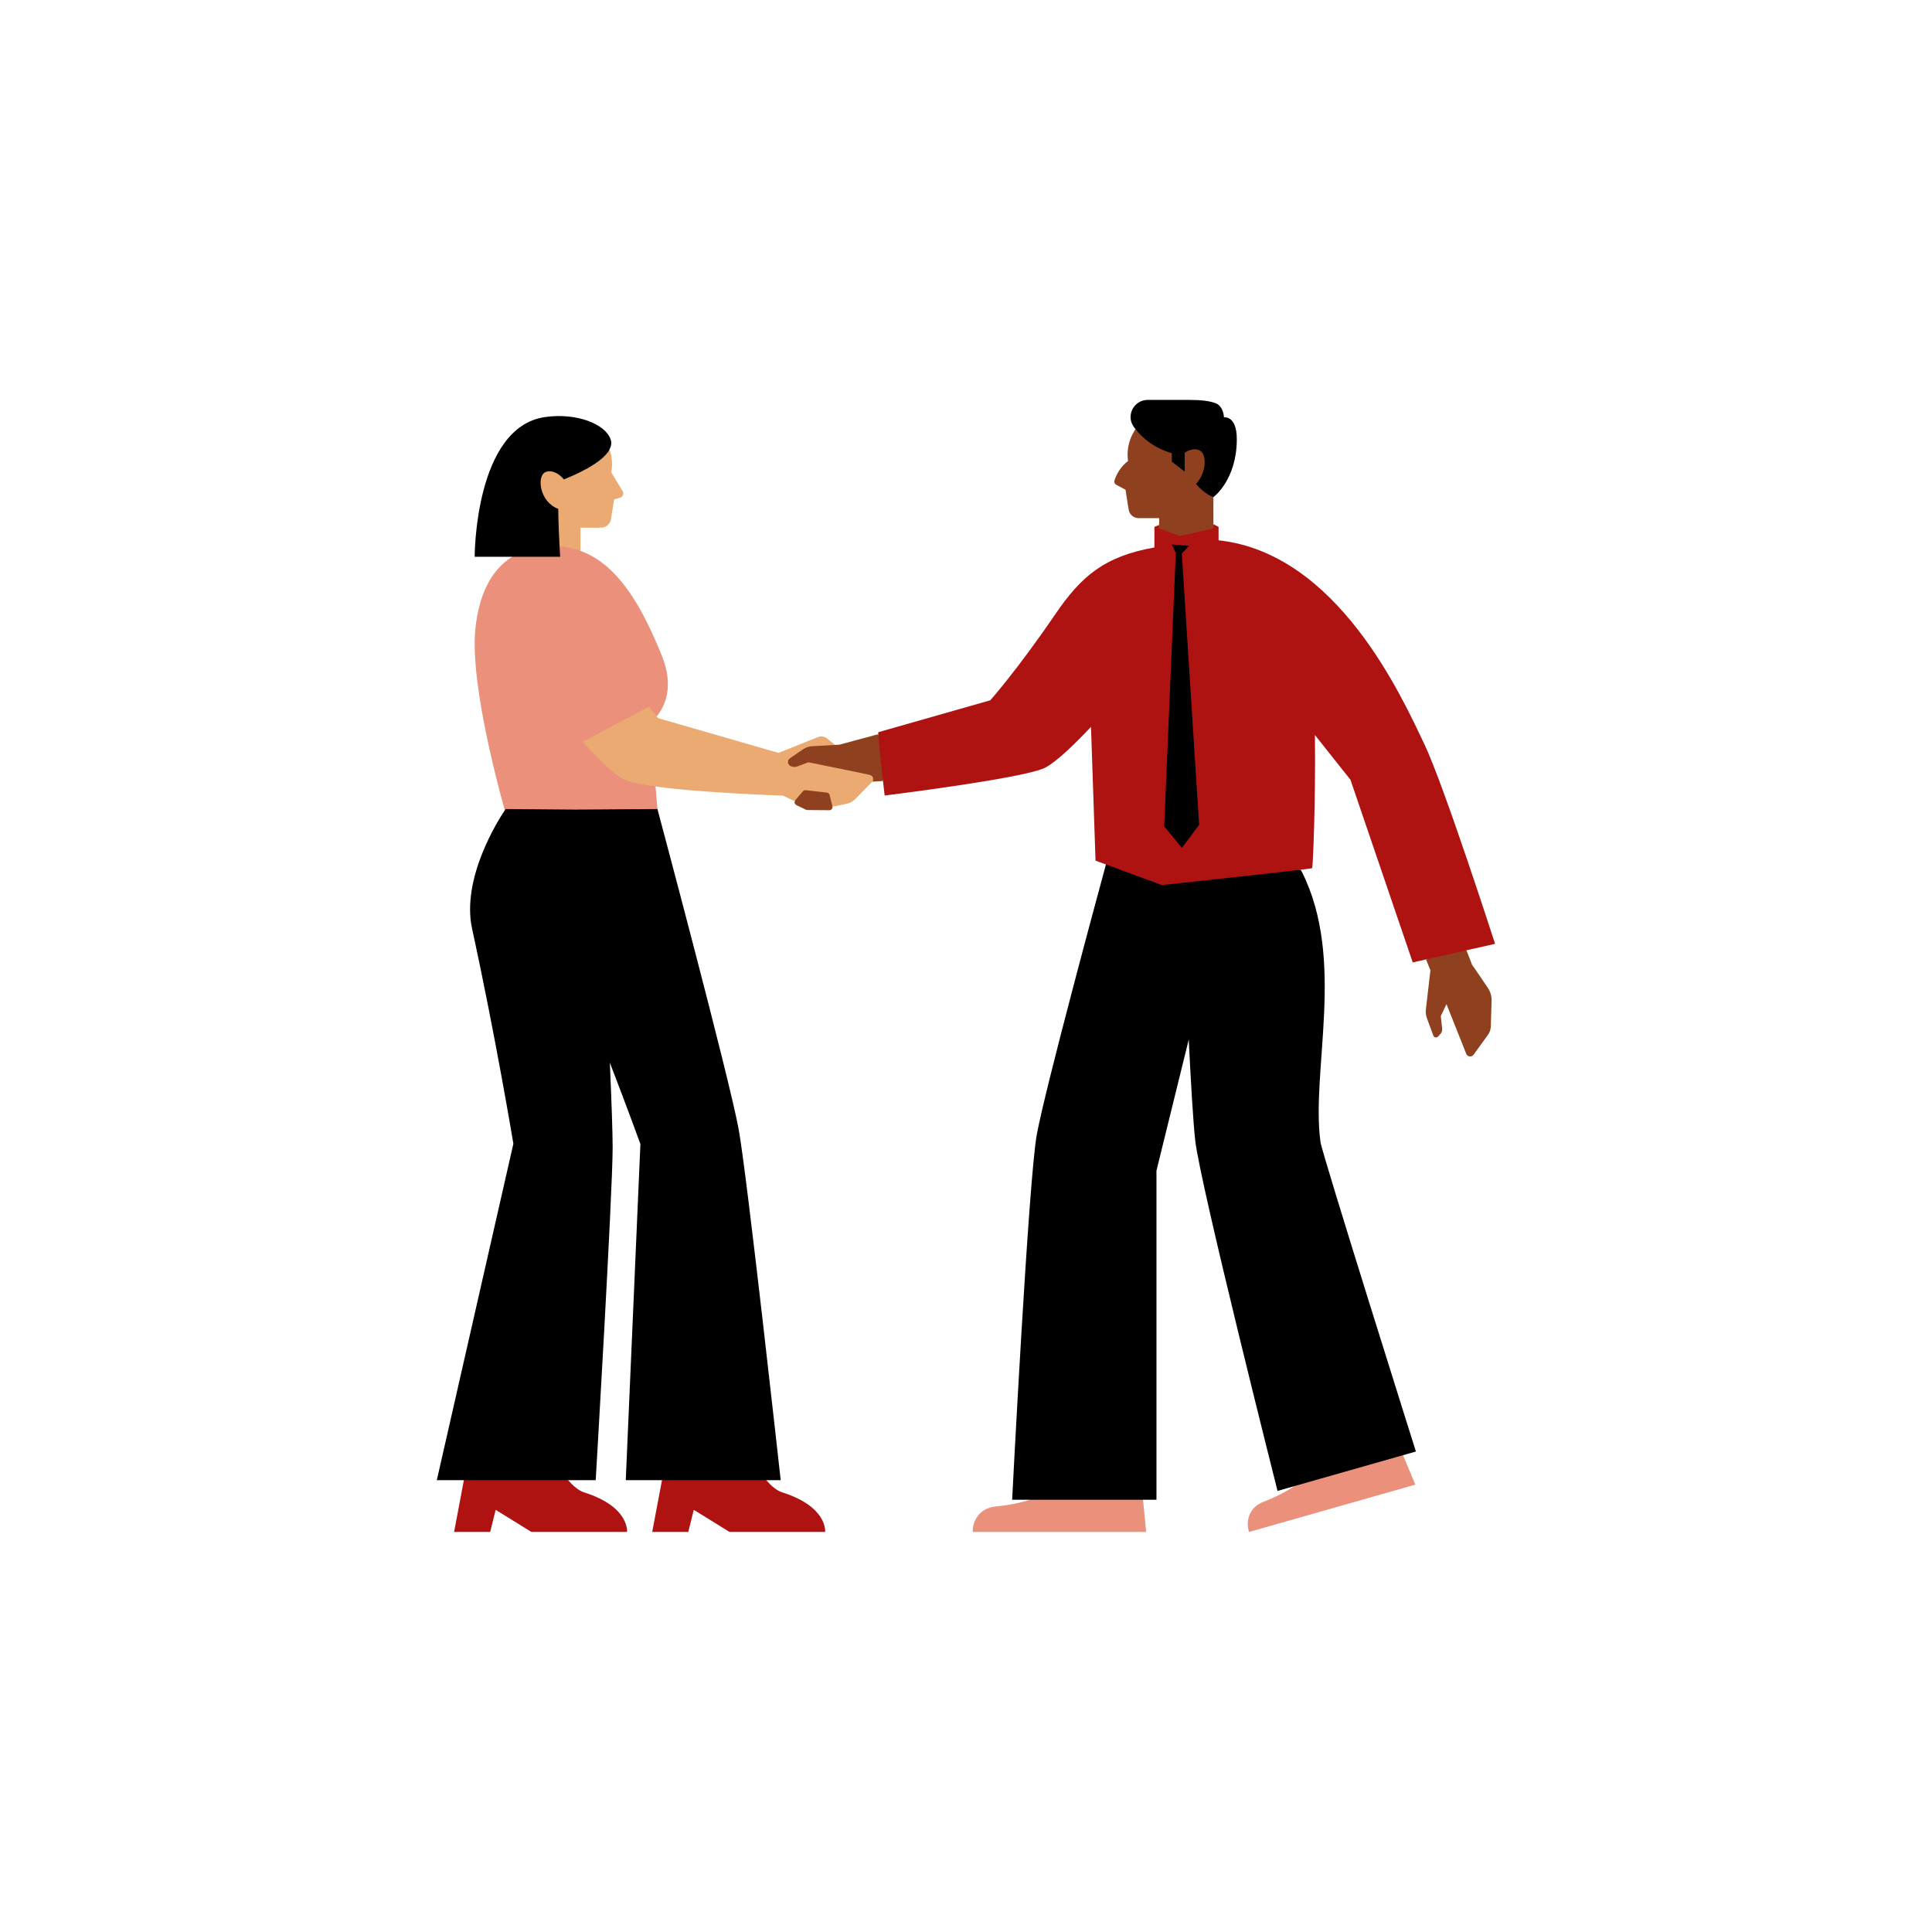<svg xmlns="http://www.w3.org/2000/svg" xmlns:xlink="http://www.w3.org/1999/xlink" width="1080" viewBox="0 0 810 810" height="1080" preserveAspectRatio="xMidYMid meet"><defs><clipPath id="cb6e1f383e"><path d="M 183.137 168 L 627 168 L 627 642 L 183.137 642 Z M 183.137 168 "></path></clipPath><clipPath id="dc1b387665"><path d="M 190 219 L 627 219 L 627 642.352 L 190 642.352 Z M 190 219 "></path></clipPath><clipPath id="709a732edc"><path d="M 199 229 L 594 229 L 594 642.352 L 199 642.352 Z M 199 229 "></path></clipPath><clipPath id="bf2b8e0a17"><path d="M 183.137 167.602 L 594 167.602 L 594 629 L 183.137 629 Z M 183.137 167.602 "></path></clipPath></defs><g id="81f04b7cef"><g clip-rule="nonzero" clip-path="url(#cb6e1f383e)"><path style=" stroke:none;fill-rule:nonzero;fill:#8f411f;fill-opacity:1;" d="M 623.902 414.348 C 624.906 415.902 625.414 417.719 625.359 419.566 L 625.035 430.305 C 624.996 431.602 624.566 432.859 623.805 433.91 L 617.801 442.199 C 616.977 443.336 615.223 443.109 614.715 441.801 L 606.449 420.992 L 604.055 425.996 L 604.637 431.246 C 604.727 432.062 604.465 432.875 603.914 433.48 L 602.934 434.562 C 602.332 435.227 601.242 435.012 600.93 434.172 L 598.254 426.922 C 597.852 425.824 597.688 424.652 597.777 423.488 L 599.707 406.781 L 597.859 402.242 L 598.332 402.133 L 598.148 401.688 L 592.605 402.941 L 566.602 326.684 L 550.801 306.773 L 550.816 308.16 C 551.129 335.012 550.094 360.719 549.711 363.602 C 549.273 363.676 548.125 363.836 545.191 364.188 L 544.355 364.289 L 544.879 364.953 C 545.105 365.246 545.301 365.547 545.453 365.855 C 557.34 389.625 555.344 417.551 553.578 442.188 C 552.617 455.594 551.711 468.254 553.145 478.84 C 553.805 483.746 590.008 598.668 593.023 608.234 L 587.586 609.781 L 592.742 622.133 L 523.992 641.699 C 523.09 638.457 523.402 632.594 530.059 630.008 C 534.973 628.098 539.34 625.883 543.039 623.426 L 542.645 622.574 L 535.949 624.48 C 533.785 615.891 503.496 495.539 501.566 478.008 C 500.82 471.215 499.906 457.016 498.859 435.809 L 497.922 435.719 L 484.379 490.742 L 484.379 628.305 L 478.707 628.305 L 480 641.812 L 408.289 641.812 C 408.387 638.387 410.422 632.734 417.574 632.055 C 422.844 631.559 427.688 630.609 431.965 629.23 L 431.82 628.305 L 424.844 628.305 C 425.309 619.281 431.844 493.25 435.176 475.578 C 438.941 455.613 459.957 377.93 464.133 362.562 L 464.246 362.141 L 459.766 360.492 L 457.84 303.582 L 457.059 304.41 C 448.637 313.367 442.078 319.238 438.09 321.383 C 430.438 325.5 376.941 332.289 371.316 332.992 C 371.211 332.098 370.969 330.004 370.668 327.379 L 370.617 326.926 L 370.164 326.957 C 370.156 326.957 370.148 326.957 370.145 326.957 C 370.16 327.117 370.18 327.277 370.195 327.43 C 368.258 327.562 366.711 327.664 365.68 327.73 C 365.805 327.578 365.887 327.41 365.953 327.234 C 365.855 327.242 365.738 327.25 365.648 327.254 L 365.441 327.27 L 365.297 327.449 L 365.242 327.523 L 358.223 334.688 C 357.277 335.648 356.082 336.297 354.762 336.562 L 348.934 337.738 L 349.004 338.02 C 349.02 338.082 349.023 338.145 349.027 338.203 C 349.113 338.984 348.508 339.691 347.695 339.684 L 338.457 339.605 C 338.258 339.602 338.062 339.559 337.887 339.469 L 333.875 337.531 C 333.25 337.227 332.992 336.523 333.191 335.914 C 333.238 335.766 333.312 335.625 333.414 335.492 L 333.391 335.48 C 331.539 334.633 329.938 333.871 328.629 333.207 C 328.477 333.129 328.262 333.098 328.176 333.09 C 327.801 333.074 294.648 331.992 274.906 329.277 L 274.316 329.199 L 275.176 339.277 C 275.488 340.477 305.105 451.242 309.215 473.496 C 312.543 491.516 325.781 611.086 326.777 620.094 L 320.191 620.094 L 320.883 620.879 C 323.359 623.703 325.684 625.469 327.793 626.133 C 344.184 631.305 345.426 639.824 345.484 641.812 L 306.004 641.812 L 290.566 632.254 L 288.191 641.812 L 274.012 641.812 L 278.113 620.094 L 262.852 620.094 L 268.973 479.578 L 268.938 479.488 C 268.887 479.352 263.758 465.188 256.125 445.371 L 255.207 445.562 C 255.984 463.5 256.379 475.434 256.379 481.035 C 256.379 499.406 249.781 612.031 249.305 620.094 L 237.133 620.094 L 237.828 620.879 C 240.301 623.703 242.625 625.469 244.734 626.133 C 261.125 631.305 262.367 639.824 262.426 641.812 L 222.945 641.812 L 207.508 632.254 L 205.133 641.809 L 190.953 641.809 L 195.055 620.09 L 183.734 620.09 L 215.719 479.527 L 215.703 479.434 C 215.629 478.984 208.148 434.023 198.395 389.312 C 193.848 368.457 208.953 344.566 212.027 339.988 L 212.148 339.809 L 212.09 339.598 C 207.637 323.527 197.523 283.926 199.809 263.312 C 201.398 248.977 206.523 239.055 215.039 233.832 L 216.469 232.953 L 199.488 232.953 C 199.582 227.609 201.223 179.199 228.641 175.312 C 230.527 175.043 232.445 174.91 234.34 174.91 C 244.668 174.91 253.582 178.855 255.539 184.297 C 255.988 185.547 255.855 186.828 255.125 188.227 L 255.031 188.406 L 255.098 188.602 C 255.785 190.578 256.137 192.617 256.137 194.656 C 256.137 195.723 256.035 196.801 255.824 197.961 L 255.789 198.137 L 260.617 206.156 C 260.84 206.523 260.879 206.965 260.727 207.363 C 260.57 207.762 260.25 208.066 259.84 208.191 L 257.035 209.051 L 255.695 217.59 C 255.406 219.426 253.848 220.762 251.984 220.762 L 242.902 220.762 L 242.902 231.297 L 243.215 231.41 C 259.812 237.434 269.594 256.781 276.977 274.914 C 282.371 288.16 278.016 296.34 274.941 300.039 L 274.699 300.328 L 275.586 301.488 L 326.051 316.043 C 326.152 316.074 326.262 316.09 326.375 316.09 C 326.469 316.09 326.566 316.078 326.66 316.055 L 343.062 309.492 C 343.473 309.328 343.902 309.246 344.344 309.246 C 345.141 309.246 345.918 309.523 346.531 310.023 L 349.375 312.352 L 350.078 312.312 L 351.906 312.207 C 357.148 310.777 362.68 309.297 368.219 307.824 C 368.223 307.969 368.234 308.137 368.242 308.309 C 368.277 308.301 368.309 308.293 368.34 308.285 L 368.707 308.188 L 368.691 307.805 C 368.684 307.594 368.68 307.445 368.68 307.34 L 415.438 294.016 L 415.531 293.914 C 415.645 293.789 426.875 281.16 442.895 257.688 C 453.176 242.629 462.781 233.754 484.07 229.992 L 484.465 229.926 L 484.465 221.223 L 485.977 220.59 L 485.977 217.23 L 477.367 217.23 C 475.285 217.23 473.512 215.715 473.188 213.66 L 471.879 205.32 L 468 203.254 C 467.344 202.902 467.023 202.137 467.246 201.43 C 467.828 199.57 469.355 196.012 472.941 193.262 C 472.824 192.406 472.742 191.539 472.742 190.648 C 472.742 186.668 473.977 182.98 476.078 179.934 C 476.18 180.062 476.289 180.191 476.395 180.32 C 476.422 180.281 476.441 180.242 476.469 180.203 L 476.668 179.918 L 476.453 179.641 C 476.199 179.32 475.957 179 475.727 178.68 C 474.25 176.633 474.059 174.059 475.215 171.797 C 476.387 169.508 478.617 168.141 481.184 168.141 L 498.508 168.141 C 503.422 168.141 506.754 168.535 509.312 169.426 C 512.57 170.559 512.664 174.934 512.664 174.98 L 512.672 175.531 L 513.219 175.441 C 513.23 175.438 513.328 175.426 513.48 175.426 C 514.555 175.426 518.059 176.051 518.059 184.098 C 518.059 200.84 508.535 207.988 508.441 208.059 L 508.246 208.199 L 508.246 208.246 C 508.543 208.379 508.715 208.441 508.715 208.441 C 508.715 208.441 508.719 208.441 508.719 208.441 L 508.719 220.301 L 510.414 221.191 L 510.414 226.953 L 510.84 226.996 C 558.805 232.215 585.66 288.832 595.77 310.148 L 596.738 312.188 C 604.461 328.387 624.219 389.227 626.207 395.359 L 614.18 398.074 L 614.352 398.52 L 614.82 398.414 L 617.164 404.465 C 617.164 404.465 622.23 411.758 623.902 414.348 Z M 623.902 414.348 "></path></g><path style=" stroke:none;fill-rule:nonzero;fill:#ebaa71;fill-opacity:1;" d="M 226.645 238.383 C 226.43 234.348 226.703 218.938 226.641 213.418 C 218.949 210.57 219.629 193.898 222.922 191.871 C 225.207 190.461 235.035 190.996 237.121 193.77 C 241.23 192.145 252.484 194.305 255.547 188.445 C 256.223 190.391 256.609 192.477 256.609 194.656 C 256.609 195.812 256.492 196.941 256.289 198.043 L 261.027 205.91 C 261.648 206.945 261.133 208.289 259.98 208.645 L 257.461 209.418 L 256.164 217.664 C 255.84 219.719 254.07 221.234 251.988 221.234 L 243.379 221.234 L 243.379 230.961 C 240.641 229.969 229.766 238.598 226.645 238.383 Z M 364.668 324.887 L 358.648 323.605 L 339.133 319.625 C 339.004 319.602 338.875 319.613 338.754 319.656 L 334.285 321.332 C 333.332 321.688 332.27 321.617 331.371 321.141 C 330.117 320.473 330.02 318.719 331.191 317.914 L 336.621 314.191 C 337.582 313.531 338.68 313.086 339.832 312.891 L 350.078 312.312 L 346.832 309.656 C 345.727 308.754 344.215 308.52 342.887 309.051 L 326.543 315.594 C 326.422 315.625 326.301 315.621 326.18 315.586 L 275.867 301.074 L 275.309 300.34 L 273.191 284.418 L 232.059 305.465 C 239.031 313.391 250.566 330.715 255.223 332.359 C 257.828 333.277 269.789 329.051 274.84 329.746 C 294.832 332.496 328.117 333.559 328.117 333.559 C 328.117 333.559 328.316 333.582 328.414 333.629 C 329.887 334.375 331.551 335.16 333.191 335.91 C 333.242 335.75 333.324 335.59 333.445 335.449 L 336.652 331.742 C 336.941 331.41 337.375 331.238 337.816 331.289 L 346.68 332.293 C 347.234 332.355 347.691 332.758 347.824 333.301 L 349.004 338.02 C 349.02 338.082 349.02 338.141 349.027 338.203 L 354.855 337.027 C 356.262 336.746 357.555 336.043 358.562 335.02 L 365.578 327.859 C 365.617 327.82 365.641 327.773 365.676 327.73 C 366.504 326.719 365.988 325.156 364.668 324.887 Z M 364.668 324.887 "></path><g clip-rule="nonzero" clip-path="url(#dc1b387665)"><path style=" stroke:none;fill-rule:nonzero;fill:#ae1312;fill-opacity:1;" d="M 262.891 642.285 L 222.809 642.285 L 207.812 633 L 205.504 642.285 L 190.379 642.285 L 194.48 620.566 L 220.668 600.359 L 238.184 620.566 C 240.336 623.016 242.633 624.973 244.879 625.68 C 264.082 631.738 262.891 642.285 262.891 642.285 Z M 327.938 625.68 C 325.691 624.973 323.395 623.016 321.242 620.566 L 303.25 604.156 L 277.539 620.566 L 273.438 642.285 L 288.562 642.285 L 290.871 633 L 305.867 642.285 L 345.949 642.285 C 345.949 642.285 347.141 631.738 327.938 625.68 Z M 597.168 311.98 C 587.598 291.914 560.711 231.945 510.891 226.527 L 510.891 220.906 L 508.719 219.766 L 508.719 221.539 L 494.879 224.699 L 485.977 221.613 L 485.977 220.074 L 483.988 220.906 L 483.988 229.527 C 462.875 233.258 453.191 241.762 442.504 257.422 C 426.316 281.137 415.176 293.598 415.176 293.598 L 368.25 306.973 C 368.203 307.008 368.199 307.316 368.219 307.828 C 368.34 310.785 369.441 320.809 370.195 327.43 C 370.598 330.961 370.898 333.523 370.898 333.523 C 370.898 333.523 430.105 326.219 438.312 321.801 C 443.289 319.121 451.086 311.453 457.402 304.738 L 459.305 360.828 L 463.672 362.438 L 488.094 399.121 C 488.094 399.121 530.477 366.434 545.25 364.66 C 548.242 364.301 550.066 364.059 550.109 363.996 C 550.453 363.523 551.621 336.613 551.289 308.156 L 566.18 326.914 L 592.297 403.496 L 597.859 402.242 L 614.82 398.418 L 626.816 395.711 C 626.816 395.711 605.371 329.188 597.168 311.98 Z M 597.168 311.98 "></path></g><g clip-rule="nonzero" clip-path="url(#709a732edc)"><path style=" stroke:none;fill-rule:nonzero;fill:#ea907b;fill-opacity:1;" d="M 272.168 296.238 L 244.359 310.953 C 251.332 318.879 258.324 325.688 262.984 327.332 C 265.586 328.25 269.789 329.051 274.84 329.746 L 275.648 339.238 C 275.641 339.219 275.633 339.188 275.633 339.188 L 243.328 377.152 L 212 339.188 C 212 339.188 211.863 339.383 211.633 339.723 C 207.293 324.059 197.035 284.043 199.34 263.262 C 200.828 249.836 205.547 239.098 214.789 233.426 L 220.582 229.129 L 234.605 229.109 C 237.727 229.328 240.641 229.969 243.379 230.961 C 259.766 236.91 269.672 255.703 277.418 274.73 C 282.867 288.121 278.555 296.438 275.309 300.34 Z M 588.23 610.09 L 555.434 585.172 L 542.773 623.031 C 539.492 625.207 535.285 627.469 529.883 629.566 C 523.215 632.156 522.398 638.168 523.605 642.078 L 523.668 642.285 L 593.387 622.441 Z M 458.926 606.371 L 431.82 628.777 C 428.031 629.996 423.328 631.031 417.527 631.582 C 410.371 632.258 407.809 637.906 407.809 642.066 L 407.809 642.285 L 480.52 642.285 L 479.227 628.777 Z M 458.926 606.371 "></path></g><g clip-rule="nonzero" clip-path="url(#bf2b8e0a17)"><path style=" stroke:none;fill-rule:nonzero;fill:#000000;fill-opacity:1;" d="M 309.68 473.406 C 313.164 492.273 327.309 620.566 327.309 620.566 L 262.355 620.566 L 268.492 479.648 C 268.492 479.648 263.402 465.578 255.684 445.539 C 256.379 461.57 256.855 474.836 256.855 481.031 C 256.855 500.227 249.754 620.566 249.754 620.566 L 183.137 620.566 L 215.234 479.512 C 215.234 479.512 207.797 434.629 197.93 389.414 C 193.297 368.164 209.047 343.574 211.633 339.723 C 211.863 339.383 212 339.188 212 339.188 L 241.113 339.422 L 275.633 339.188 C 275.633 339.188 275.641 339.219 275.648 339.238 C 276.195 341.285 305.574 451.18 309.68 473.406 Z M 553.613 478.773 C 549.562 448.809 564.305 402.484 545.879 365.641 C 545.703 365.293 545.492 364.965 545.25 364.66 C 530.477 366.434 487.082 371.062 487.082 371.062 L 463.672 362.434 C 460.121 375.508 438.508 455.328 434.711 475.488 C 431.227 493.969 424.344 628.777 424.344 628.777 L 484.852 628.777 L 484.852 490.801 L 498.383 435.832 C 499.273 453.805 500.238 470.281 501.094 478.059 C 503.113 496.391 535.609 625.07 535.609 625.07 L 542.773 623.027 L 564.316 616.895 L 588.23 610.09 L 593.625 608.555 C 593.625 608.555 554.293 483.801 553.613 478.773 Z M 488.094 346.477 L 495.527 355.469 L 502.742 345.836 L 495.48 232.043 L 498.508 228.844 L 491.285 228.301 L 493.027 231.953 L 492.953 231.977 Z M 476.078 179.934 C 479.215 183.926 484.012 187.871 491.285 190.016 L 491.285 193.547 L 496.695 197.742 L 496.695 189.801 C 498.859 188.359 501.391 187.871 503.172 188.969 C 506.047 190.738 505.793 198.176 501.461 202.871 C 504.699 207.012 508.719 208.441 508.719 208.441 C 508.762 208.41 518.535 201.262 518.535 184.098 C 518.535 174.062 513.141 174.973 513.141 174.973 C 513.141 174.973 513.09 170.238 509.469 168.977 C 506.98 168.109 503.719 167.664 498.508 167.664 L 481.184 167.664 C 475.375 167.664 471.945 174.246 475.344 178.957 C 475.578 179.281 475.824 179.609 476.078 179.934 Z M 234.855 233.43 C 234.855 233.43 234.742 231.723 234.605 229.113 C 234.391 225.074 234.102 218.863 234.039 213.344 C 226.348 210.5 225.047 200.152 228.34 198.125 C 230.625 196.719 234.293 198.219 236.379 200.992 C 240.488 199.367 252.484 194.305 255.547 188.445 C 256.277 187.039 256.512 185.594 255.988 184.137 C 253.66 177.672 241.625 172.992 228.574 174.84 C 198.949 179.039 199.008 233.426 199.008 233.426 L 234.855 233.426 Z M 234.855 233.43 "></path></g></g></svg>